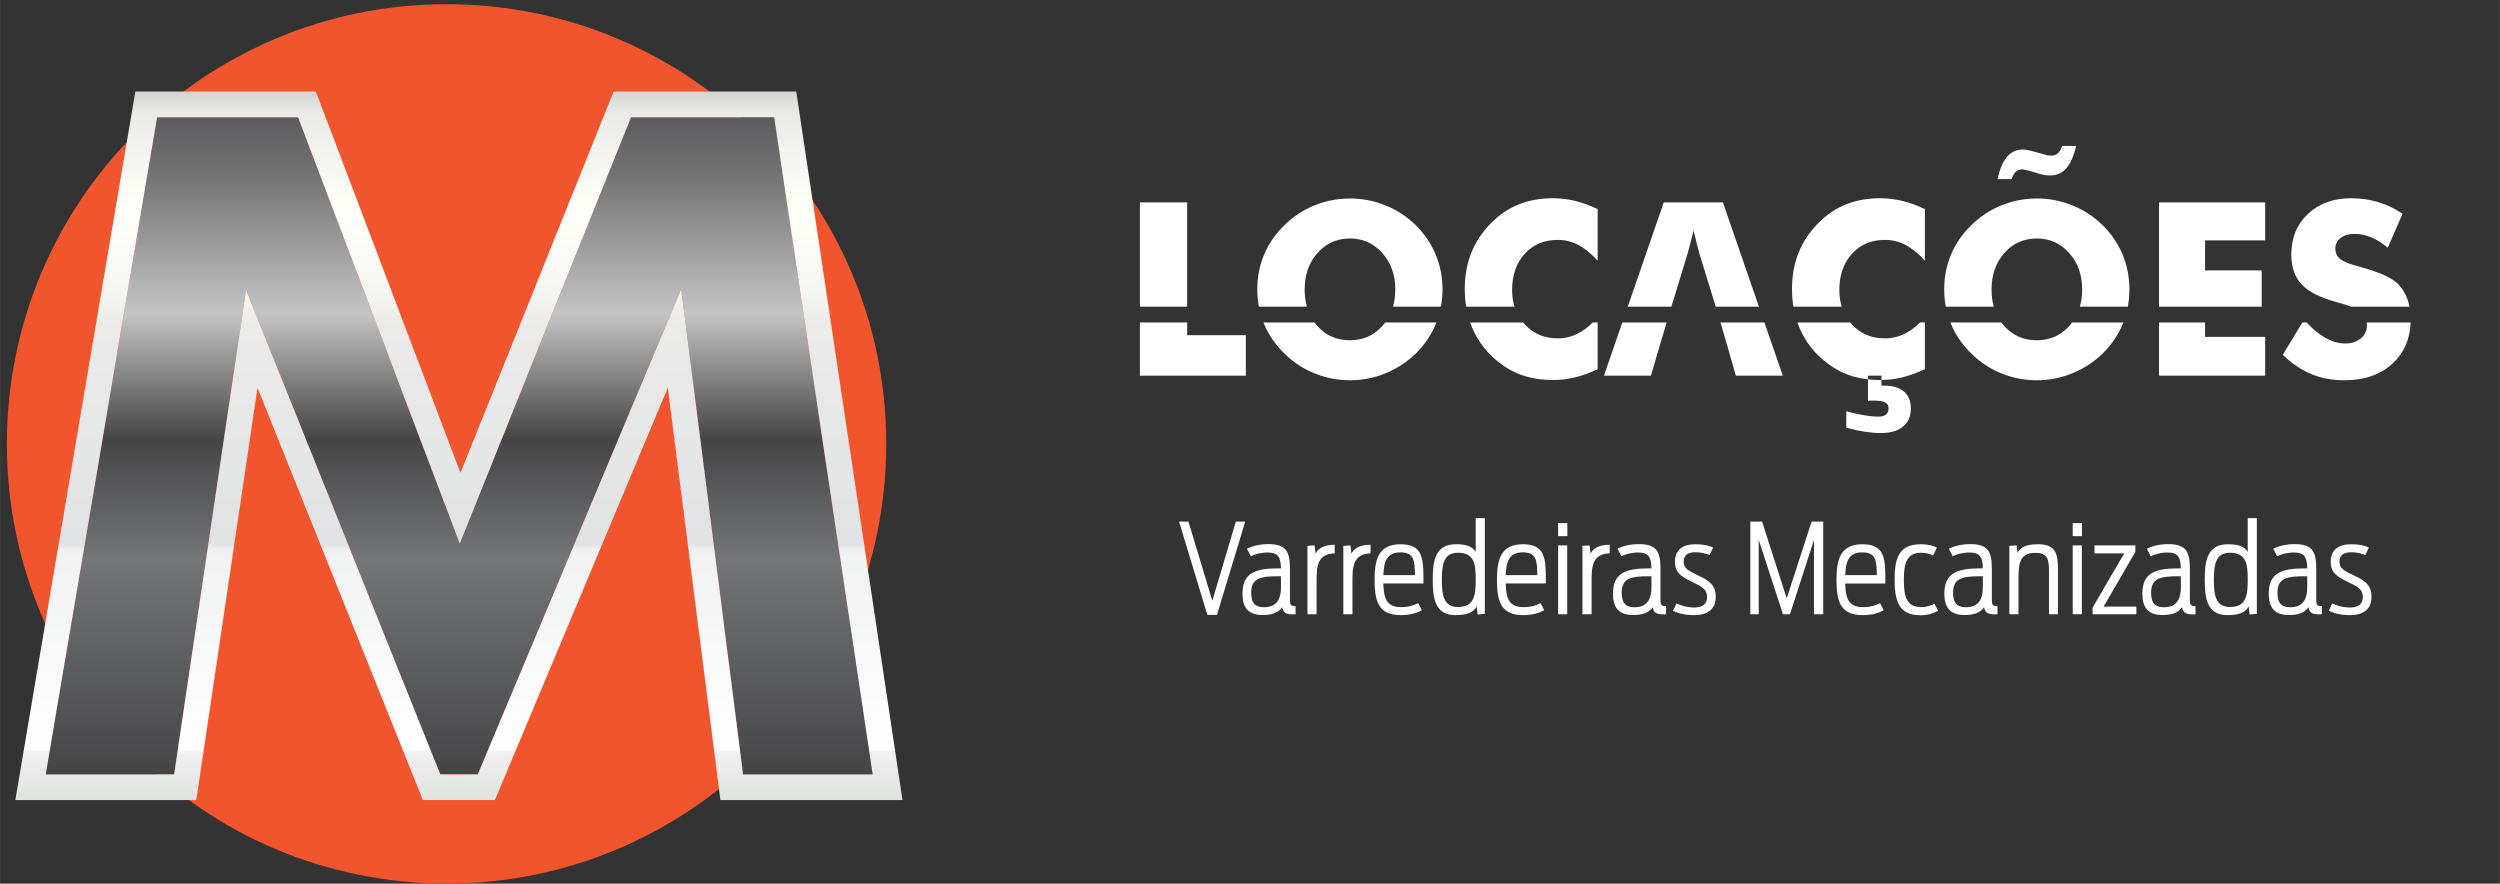 <svg xmlns="http://www.w3.org/2000/svg" xmlns:xlink="http://www.w3.org/1999/xlink" xmlns:xodm="http://www.corel.com/coreldraw/odm/2003" xml:space="preserve" width="3508px" height="1240px" style="shape-rendering:geometricPrecision; text-rendering:geometricPrecision; image-rendering:optimizeQuality; fill-rule:evenodd; clip-rule:evenodd" viewBox="0 0 3508 1240.04"><rect x="0" y="0" width="3508" height="1240.04" fill="#333333" stroke="none"/> <defs>  <style type="text/css">   <![CDATA[    .fil3 {fill:white}    .fil0 {fill:#F0552D}    .fil2 {fill:url(#id0)}    .fil1 {fill:url(#id1)}   ]]>  </style>  <linearGradient id="id0" gradientUnits="userSpaceOnUse" x1="643.9" y1="1122.71" x2="643.9" y2="128.46">   <stop offset="0" style="stop-opacity:1; stop-color:#E0E2E0"></stop>   <stop offset="0.067" style="stop-opacity:1; stop-color:#EFF0EF"></stop>   <stop offset="0.071" style="stop-opacity:1; stop-color:white"></stop>   <stop offset="0.353" style="stop-opacity:1; stop-color:#F0F1F1"></stop>   <stop offset="0.361" style="stop-opacity:1; stop-color:#E0E2E3"></stop>   <stop offset="0.49" style="stop-opacity:1; stop-color:#E5E6E6"></stop>   <stop offset="0.671" style="stop-opacity:1; stop-color:#EAEAE9"></stop>   <stop offset="0.71" style="stop-opacity:1; stop-color:#F4F4F1"></stop>   <stop offset="0.831" style="stop-opacity:1; stop-color:#FFFFFA"></stop>   <stop offset="0.969" style="stop-opacity:1; stop-color:#EAEAE7"></stop>   <stop offset="1" style="stop-opacity:1; stop-color:#D4D4D4"></stop>  </linearGradient>  <linearGradient id="id1" gradientUnits="userSpaceOnUse" x1="644.31" y1="1086.63" x2="644.31" y2="164.54">   <stop offset="0" style="stop-opacity:1; stop-color:#454546"></stop>   <stop offset="0.329" style="stop-opacity:1; stop-color:#747578"></stop>   <stop offset="0.51" style="stop-opacity:1; stop-color:#454546"></stop>   <stop offset="0.702" style="stop-opacity:1; stop-color:#C5C4C4"></stop>   <stop offset="0.91" style="stop-opacity:1; stop-color:#747475"></stop>   <stop offset="1" style="stop-opacity:1; stop-color:#5C5C5E"></stop>  </linearGradient> </defs> <g id="Layer_x0020_4">    <path class="fil0" d="M626.58 5.89c340.75,0 616.98,276.23 616.98,616.98 0,340.75 -276.23,616.99 -616.98,616.99 -340.75,0 -616.98,-276.24 -616.98,-616.99 0,-340.75 276.23,-616.98 616.98,-616.98z"></path>  <polygon class="fil1" points="1086.23,164.54 885.41,164.54 645.12,762.74 418.27,164.54 220.36,164.54 64.14,1086.63 244.31,1086.63 345.2,406.99 617.76,1086.63 670.44,1086.63 955.79,406.02 1042.64,1086.63 1224.48,1086.63 "></polygon>  <path class="fil2" d="M1117.31 128.46l-31.08 0 -200.82 0 -24.39 0 -9.09 22.63 -205.84 512.44 -194.08 -511.79 -8.83 -23.28 -222.82 0 -30.48 0 -5.09 30.05 -156.22 922.09 -7.13 42.11 42.7 0 180.17 0 31.12 0 4.57 -30.78 81.32 -547.81 222.95 555.94 9.09 22.65 24.4 0 52.68 0 23.99 0 9.28 -22.13 233.33 -556.5 69.81 547.12 4.02 31.51 31.77 0 181.84 0 41.89 0 -6.21 -41.43 -138.25 -922.09 -4.6 -30.73zm-231.9 36.08l200.82 0 138.25 922.09 -181.84 0 -86.85 -680.61 -285.35 680.61 -52.68 0 -272.56 -679.64 -100.89 679.64 -180.17 0 156.22 -922.09 197.91 0 226.85 598.2 240.29 -598.2z"></path>  <path class="fil3" d="M3297.55 863.18c18.77,0 30.17,-8.25 30.17,-25.61 0,-17.02 -9.47,-22.98 -25.26,-30.35 -13.68,-6.49 -19.65,-10.17 -19.65,-18.77 0,-8.42 4.39,-13.51 16.14,-13.51 8.77,0 15.09,1.94 20.17,4.04l4.91 -10.7c-6.31,-2.81 -13.15,-4.56 -24.73,-4.56 -18.59,0 -28.77,8.24 -28.77,24.91 0,15.08 9.3,20.87 24.74,28.24 13.85,6.67 20.34,10.52 20.34,20.7 0,10.17 -6.66,14.9 -18.06,14.9 -10.18,0 -18.6,-2.63 -24.74,-5.78l-5.08 10.35c7.72,3.86 17.71,6.14 29.82,6.14zm-83.5 -11.05c-11.4,0 -18.24,-4.39 -18.24,-20.18 0,-19.99 11.75,-23.33 37.71,-23.33l4.04 0 0 15.79c0,22.1 -11.4,27.72 -23.51,27.72zm-2.45 10.87c12.28,0 21.75,-2.45 27.71,-10.87 1.4,7.36 4.56,9.99 15.44,9.99 1.05,0 2.28,0 3.33,-0.17l0 -11.4c-7.37,0 -7.89,-2.11 -7.89,-10l0 -42.45c0,-23.51 -4.91,-34.56 -30.17,-34.56 -12.64,0 -22.98,2.81 -30.18,6.5l5.44 10.52c5.61,-2.81 13.86,-5.27 23.68,-5.27 15.44,0 18.24,7.72 18.6,22.29l-4.21 0c-32.63,0 -49.82,7.01 -49.82,35.43 0,19.29 7.89,29.99 28.07,29.99zm-82.45 -11.22c-20.17,0 -22.63,-16.67 -22.63,-38.25 0,-21.57 2.64,-37.88 22.63,-37.88 23.33,0 24.91,16.49 24.91,37.88 0,21.4 -1.75,38.25 -24.91,38.25zm-3.51 11.4c18.25,0 25.79,-4.91 29.82,-12.28l1.23 11.4 10.18 -0.88 0 -134.36 -12.81 0 0 47.53c-4.03,-6.84 -10.88,-10.87 -27.89,-10.87 -28.77,0 -32.45,22.98 -32.45,49.46 0,26.67 3.33,50 31.92,50zm-88.93 -11.05c-11.4,0 -18.24,-4.39 -18.24,-20.18 0,-19.99 11.75,-23.33 37.71,-23.33l4.04 0 0 15.79c0,22.1 -11.4,27.72 -23.51,27.72zm-2.45 10.87c12.28,0 21.74,-2.45 27.71,-10.87 1.4,7.36 4.56,9.99 15.43,9.99 1.06,0 2.29,0 3.34,-0.17l0 -11.4c-7.37,0 -7.89,-2.11 -7.89,-10l0 -42.45c0,-23.51 -4.92,-34.56 -30.17,-34.56 -12.64,0 -22.99,2.81 -30.17,6.5l5.43 10.52c5.61,-2.81 13.86,-5.27 23.68,-5.27 15.44,0 18.24,7.72 18.6,22.29l-4.22 0c-32.62,0 -49.81,7.01 -49.81,35.43 0,19.29 7.89,29.99 28.07,29.99zm-97.89 -1.05l61.4 0 0 -10.7 -45.96 0 44.56 -76.83 0 -9.12 -57.36 0 0 11.23 41.74 0 -44.38 76.12 0 9.3zm-27.89 -109.63l12.98 0 0 -18.24 -12.98 0 0 18.24zm0 109.63l12.81 0 0 -96.65 -12.81 0 0 96.65zm-88.93 0l12.81 0 0 -49.99c0,-24.03 3.15,-36.14 23.68,-36.14 17.36,0 19.12,8.95 19.12,25.96l0 60.17 12.62 0 0 -62.8c0,-21.22 -2.63,-35.43 -27.71,-35.43 -18.07,0 -25.26,4.91 -29.12,11.75l-1.23 -10.17 -10.17 0.7 0 95.95zm-60.69 -9.82c-11.4,0 -18.25,-4.39 -18.25,-20.18 0,-19.99 11.76,-23.33 37.72,-23.33l4.03 0 0 15.79c0,22.1 -11.4,27.72 -23.5,27.72zm-2.46 10.87c12.28,0 21.75,-2.45 27.72,-10.87 1.4,7.36 4.56,9.99 15.44,9.99 1.04,0 2.27,0 3.33,-0.17l0 -11.4c-7.37,0 -7.9,-2.11 -7.9,-10l0 -42.45c0,-23.51 -4.91,-34.56 -30.17,-34.56 -12.63,0 -22.98,2.81 -30.17,6.5l5.44 10.52c5.61,-2.81 13.86,-5.27 23.68,-5.27 15.43,0 18.24,7.72 18.59,22.29l-4.21 0c-32.62,0 -49.82,7.01 -49.82,35.43 0,19.29 7.9,29.99 28.07,29.99zm-61.57 0.35c10.35,0 17.02,-2.28 24.73,-6.14l-5.08 -10c-4.91,2.46 -10.7,4.74 -18.42,4.74 -20.52,0 -24.56,-14.21 -24.56,-38.24 0,-24.21 4.39,-38.06 24.38,-38.06 6.32,0 11.4,1.23 16.67,3.86l5.44 -11.23c-6.14,-2.98 -13.51,-4.56 -22.63,-4.56 -30.7,0 -36.84,19.29 -36.84,49.64 0,30.34 6.14,49.99 36.31,49.99zm-81.56 -88.23c19.99,0 19.82,12.81 20.35,31.93l-44.39 0c0.7,-19.65 5.09,-31.93 24.04,-31.93zm0.17 88.06c14.21,0 22.98,-3.16 29.82,-6.84l-5.09 -10c-5.44,2.63 -11.75,5.61 -24.2,5.61 -20.17,0 -24.21,-12.28 -24.74,-33.15l56.31 0c0.18,-34.38 0,-55.08 -32.1,-55.08 -30.17,0 -36.49,19.99 -36.49,49.64 0,30.17 5.27,49.82 36.49,49.82zm-157.34 -1.23l11.75 0 0 -104.37 34.03 104.37 9.82 0 33.68 -104.37 0 104.37 12.98 0 0 -129.98 -16.31 0 -34.91 107.7 -34.56 -107.7 -16.48 0 0 129.98zm-78.76 1.23c18.77,0 30.17,-8.25 30.17,-25.61 0,-17.02 -9.47,-22.98 -25.26,-30.35 -13.68,-6.49 -19.65,-10.17 -19.65,-18.77 0,-8.42 4.39,-13.51 16.14,-13.51 8.77,0 15.09,1.94 20.18,4.04l4.9 -10.7c-6.31,-2.81 -13.15,-4.56 -24.73,-4.56 -18.59,0 -28.77,8.24 -28.77,24.91 0,15.08 9.3,20.87 24.74,28.24 13.85,6.67 20.35,10.52 20.35,20.7 0,10.17 -6.67,14.9 -18.07,14.9 -10.18,0 -18.59,-2.63 -24.73,-5.78l-5.09 10.35c7.72,3.86 17.71,6.14 29.82,6.14zm-83.5 -11.05c-11.4,0 -18.24,-4.39 -18.24,-20.18 0,-19.99 11.75,-23.33 37.71,-23.33l4.04 0 0 15.79c0,22.1 -11.4,27.72 -23.51,27.72zm-2.45 10.87c12.28,0 21.75,-2.45 27.71,-10.87 1.41,7.36 4.56,9.99 15.44,9.99 1.05,0 2.28,0 3.33,-0.17l0 -11.4c-7.37,0 -7.89,-2.11 -7.89,-10l0 -42.45c0,-23.51 -4.91,-34.56 -30.17,-34.56 -12.63,0 -22.98,2.81 -30.17,6.5l5.43 10.52c5.62,-2.81 13.86,-5.27 23.68,-5.27 15.44,0 18.25,7.72 18.6,22.29l-4.21 0c-32.63,0 -49.82,7.01 -49.82,35.43 0,19.29 7.89,29.99 28.07,29.99zm-70.87 -1.05l12.81 0 0 -47.89c0,-18.94 1.22,-37.01 25.43,-37.53l0 -12.11c-15.96,0 -23.33,5.62 -26.84,12.46l-1.4 -11.58 -10 0.7 0 95.95zm-34.2 -109.63l12.98 0 0 -18.24 -12.98 0 0 18.24zm0 109.63l12.8 0 0 -96.65 -12.8 0 0 96.65zm-49.47 -86.83c19.99,0 19.82,12.81 20.35,31.93l-44.38 0c0.7,-19.65 5.08,-31.93 24.03,-31.93zm0.18 88.06c14.2,0 22.97,-3.16 29.81,-6.84l-5.08 -10c-5.44,2.63 -11.76,5.61 -24.21,5.61 -20.17,0 -24.2,-12.28 -24.73,-33.15l56.3 0c0.18,-34.38 0,-55.08 -32.09,-55.08 -30.17,0 -36.49,19.99 -36.49,49.64 0,30.17 5.26,49.82 36.49,49.82zm-91.22 -11.4c-20.17,0 -22.63,-16.67 -22.63,-38.25 0,-21.57 2.64,-37.88 22.63,-37.88 23.33,0 24.91,16.49 24.91,37.88 0,21.4 -1.76,38.25 -24.91,38.25zm-3.51 11.4c18.24,0 25.79,-4.91 29.82,-12.28l1.23 11.4 10.17 -0.88 0 -134.36 -12.8 0 0 47.53c-4.04,-6.84 -10.88,-10.87 -27.89,-10.87 -28.77,0 -32.45,22.98 -32.45,49.46 0,26.67 3.33,50 31.92,50zm-77.18 -88.06c19.99,0 19.82,12.81 20.35,31.93l-44.38 0c0.7,-19.65 5.08,-31.93 24.03,-31.93zm0.18 88.06c14.2,0 22.97,-3.16 29.82,-6.84l-5.09 -10c-5.44,2.63 -11.75,5.61 -24.21,5.61 -20.17,0 -24.2,-12.28 -24.73,-33.15l56.3 0c0.18,-34.38 0,-55.08 -32.09,-55.08 -30.18,0 -36.49,19.99 -36.49,49.64 0,30.17 5.26,49.82 36.49,49.82zm-80.34 -1.23l12.8 0 0 -47.89c0,-18.94 1.23,-37.01 25.44,-37.53l0 -12.11c-15.97,0 -23.33,5.62 -26.84,12.46l-1.41 -11.58 -9.99 0.7 0 95.95zm-50.35 0l12.81 0 0 -47.89c0,-18.94 1.23,-37.01 25.44,-37.53l0 -12.11c-15.97,0 -23.33,5.62 -26.84,12.46l-1.41 -11.58 -10 0.7 0 95.95zm-60.69 -9.82c12.11,0 23.51,-5.62 23.51,-27.72l0 -15.79 -4.04 0c-25.96,0 -37.71,3.34 -37.71,23.33 0,15.79 6.84,20.18 18.24,20.18zm-2.45 10.87c-20.18,0 -28.07,-10.7 -28.07,-29.99 0,-28.42 17.19,-35.43 49.82,-35.43l4.21 0c-0.35,-14.57 -3.16,-22.29 -18.59,-22.29 -9.83,0 -18.07,2.46 -23.68,5.27l-5.44 -10.52c7.19,-3.69 17.54,-6.5 30.17,-6.5 25.25,0 30.17,11.05 30.17,34.56l0 42.45c0,7.89 0.52,10 7.89,10l0 11.4c-1.05,0.17 -2.28,0.17 -3.33,0.17 -10.88,0 -14.03,-2.63 -15.44,-9.99 -5.96,8.42 -15.44,10.87 -27.71,10.87zm-77.36 -0.17l13.51 0 39.64 -130.86 -13.15 0 -32.98 111.04 -33.51 -111.04 -13.15 0 39.64 130.86z"></path>  <path class="fil3" d="M3299.11 430.3c-5.1,-1.92 -11.31,-3.86 -18.61,-5.81 -23.81,-6.4 -40.64,-14.79 -50.5,-25.05 -9.87,-10.32 -14.8,-24.43 -14.8,-42.34 0,-23.24 7.77,-42.23 23.35,-56.91 15.54,-14.68 35.72,-22 60.49,-22 13.43,0 26.12,1.82 38.14,5.39 12.02,3.63 23.35,9.07 34.13,16.38l-20.75 47.67c-7.54,-6.4 -15.25,-11.28 -23.18,-14.57 -7.94,-3.23 -15.76,-4.87 -23.47,-4.87 -7.99,0 -14.46,1.92 -19.45,5.72 -4.98,3.8 -7.48,8.73 -7.48,14.68 0,6.12 2.21,11 6.58,14.63 4.37,3.68 12.81,7.14 25.28,10.48l3 0.86c27.04,7.25 44.78,15.29 53.29,24.03 5.77,6.01 10.14,13.15 13.15,21.54 1.17,3.24 2.1,6.63 2.81,10.17l-81.98 0zm-62.4 22.24c8.64,9.21 17.18,16.27 25.59,21.1 9.58,5.55 19.11,8.33 28.63,8.33 8.84,0 16.16,-2.39 21.82,-7.15 5.73,-4.76 8.56,-10.76 8.56,-18.08 0,-1.46 -0.08,-2.87 -0.24,-4.2l61.59 0c-0.96,23.65 -9.38,42.84 -25.3,57.54 -16.95,15.7 -39.51,23.53 -67.74,23.53 -16.94,0 -32.36,-2.89 -46.25,-8.62 -13.89,-5.78 -27.26,-14.79 -40.13,-27.09l27.48 -45.36 5.99 0zm-207.15 -22.24l0 -146.27 148.97 0 0 53.28 -84.34 0 0 42.17 79.52 0 0 50.82 -144.15 0zm0 96.84l0 -74.6 64.63 0 0 20.13 84.34 0 0 54.47 -148.97 0zm-116.3 -322.35c-3.35,14.28 -7.94,24.77 -13.78,31.4 -5.89,6.63 -13.37,9.98 -22.56,9.98 -2.55,0 -4.87,-0.12 -6.91,-0.4 -2.05,-0.28 -4.03,-0.73 -5.9,-1.24l-15.13 -4.37 -0.45 -0.17c-5.79,-1.53 -9.36,-2.32 -10.84,-2.32 -3.62,0 -6.62,1.07 -9.01,3.23 -2.38,2.21 -4.36,5.66 -5.89,10.43l-19.78 0c3.12,-14.18 7.54,-24.66 13.37,-31.41 5.79,-6.74 13.27,-10.14 22.34,-10.14 1.75,0 3.85,0.22 6.29,0.68 2.43,0.45 5.32,1.14 8.61,2.16l15.82 4.36c1.3,0.51 2.78,0.9 4.31,1.13 1.52,0.23 3.23,0.34 5.16,0.34 3.51,0 6.52,-1.19 9.01,-3.51 2.49,-2.32 4.36,-5.73 5.55,-10.15l19.79 0zm66.21 247.75l-1.09 2.67c-6.41,15.31 -15.75,28.97 -28.06,41.04 -12.41,11.96 -26.58,21.14 -42.51,27.66 -15.92,6.46 -32.47,9.7 -49.65,9.7 -17.4,0 -34.01,-3.24 -49.88,-9.7 -15.93,-6.52 -29.87,-15.7 -41.95,-27.66 -12.52,-12.07 -21.99,-25.79 -28.51,-41.21l-1.02 -2.5 71.61 0c1.21,1.66 2.51,3.27 3.89,4.83 11.85,13.43 27.15,20.12 45.86,20.12 18.36,0 33.56,-6.74 45.57,-20.24 1.36,-1.52 2.63,-3.1 3.84,-4.71l71.9 0zm8.55 -46.47c0,8.33 -0.73,16.41 -2.19,24.23l-67.3 0c2.15,-7.45 3.23,-15.53 3.23,-24.23 0,-20.35 -6.06,-37.35 -18.25,-51.02 -12.19,-13.6 -27.32,-20.4 -45.35,-20.4 -18.36,0 -33.55,6.8 -45.57,20.35 -12.02,13.55 -18.02,30.61 -18.02,51.07 0,8.72 1.04,16.8 3.11,24.23l-67.32 0c-1.49,-7.86 -2.23,-15.93 -2.23,-24.23 0,-17.4 3.23,-33.73 9.69,-49.09 6.52,-15.3 15.99,-29.02 28.51,-41.09 12.08,-11.96 26.02,-21.14 41.95,-27.66 15.87,-6.47 32.48,-9.7 49.88,-9.7 17.29,0 33.9,3.23 49.88,9.7 16.04,6.52 30.1,15.7 42.28,27.66 12.2,11.96 21.49,25.62 28.01,41.03 6.46,15.37 9.69,31.75 9.69,49.15zm-397.23 194.14c9.3,2.55 17.97,4.41 26.08,5.67 8.1,1.18 15.52,1.81 22.27,1.81 13.49,0 23.92,-3.01 31.23,-9.07 7.31,-6.01 10.94,-14.57 10.94,-25.62 0,-10.32 -3.29,-18.2 -9.81,-23.7 -6.52,-5.5 -15.92,-8.21 -28.22,-8.21l-3.18 0 0 -13.95 -18.93 0 0 35.37c1.13,-0.11 2.32,-0.22 3.63,-0.28 1.36,-0.06 3.17,-0.06 5.49,-0.06 6.87,0 11.91,0.85 15.03,2.55 3.17,1.76 4.76,4.37 4.76,7.94 0,4.08 -1.19,7.08 -3.57,9.07 -2.38,1.93 -5.96,2.89 -10.72,2.89 -5.78,0 -12.46,-0.62 -20.18,-1.93 -7.7,-1.24 -15.98,-3.11 -24.82,-5.56l0 23.08zm5.56 -147.67c0.86,1.02 1.73,2.03 2.66,3.01 12.02,12.87 27.32,19.27 45.92,19.27 10.25,0 19.94,-2.38 28.96,-7.08 6.75,-3.53 13.55,-8.59 20.35,-15.2l6.8 0 0 65.47c-10.55,5.05 -20.97,8.9 -31.4,11.46 -10.38,2.54 -20.92,3.79 -31.52,3.79 -13.32,0 -25.56,-1.58 -36.79,-4.75 -11.22,-3.12 -21.59,-7.94 -31,-14.35 -18.14,-12.19 -31.97,-27.49 -41.49,-45.97 -2.6,-5.05 -4.84,-10.27 -6.73,-15.65l74.24 0zm104.69 -159.1l0 72.44c-9.07,-10.09 -18.14,-17.46 -27.15,-22.16 -9.02,-4.71 -18.71,-7.09 -28.96,-7.09 -19.05,0 -34.47,6.52 -46.26,19.5 -11.79,13.04 -17.68,29.99 -17.68,50.9 0,8.38 1.1,16.12 3.32,23.27l-67.82 0c-1.29,-7.88 -1.94,-16.07 -1.94,-24.57 0,-18.59 3,-35.49 9.07,-50.73 6.01,-15.24 15.13,-29.02 27.32,-41.43 11.51,-11.85 24.49,-20.7 38.94,-26.59 14.4,-5.84 30.5,-8.79 48.24,-8.79 10.6,0 21.14,1.25 31.52,3.8 10.43,2.55 20.85,6.41 31.4,11.45zm-225.19 159.1l25.78 74.6 -65.92 0c-9.04,-31.97 -15.12,-53.13 -21.51,-74.6l61.65 0zm-191.74 -22.24l50.48 -146.27 83.03 0 50.54 146.27 -60.65 0c-5.92,-19.52 -12.86,-41.97 -22.82,-74.23 -0.73,-2.44 -1.81,-6.34 -3.11,-11.79 -1.37,-5.38 -3.07,-12.35 -5.16,-20.91 -1.42,6.01 -2.84,11.68 -4.25,17.12 -1.36,5.44 -2.78,10.6 -4.2,15.58 -9.34,30.69 -16.37,53.67 -22.61,74.23l-61.25 0zm32.51 96.84l-65.93 0 25.75 -74.6 62.2 0c-6.83,22.72 -13.37,44.8 -22.02,74.6zm-179.45 -74.6c0.86,1.02 1.74,2.03 2.65,3.01 12.02,12.87 27.32,19.27 45.92,19.27 10.26,0 19.95,-2.38 28.97,-7.08 6.75,-3.53 13.54,-8.59 20.35,-15.2l6.8 0 0 65.47c-10.55,5.05 -20.98,8.9 -31.41,11.46 -10.37,2.54 -20.91,3.79 -31.52,3.79 -13.31,0 -25.56,-1.58 -36.78,-4.75 -11.23,-3.12 -21.6,-7.94 -31.01,-14.35 -18.13,-12.19 -31.96,-27.49 -41.48,-45.97 -2.6,-5.05 -4.84,-10.27 -6.73,-15.65l74.24 0zm104.69 -159.1l0 72.44c-9.08,-10.09 -18.14,-17.46 -27.15,-22.16 -9.02,-4.71 -18.71,-7.09 -28.97,-7.09 -19.04,0 -34.46,6.52 -46.25,19.5 -11.79,13.04 -17.69,29.99 -17.69,50.9 0,8.38 1.11,16.12 3.32,23.27l-67.82 0c-1.29,-7.88 -1.93,-16.07 -1.93,-24.57 0,-18.59 3,-35.49 9.07,-50.73 6,-15.24 15.14,-29.02 27.32,-41.43 11.5,-11.85 24.49,-20.7 38.94,-26.59 14.4,-5.84 30.5,-8.79 48.23,-8.79 10.61,0 21.15,1.25 31.52,3.8 10.43,2.55 20.86,6.41 31.41,11.45zm-226.27 159.1l-1.09 2.67c-6.4,15.31 -15.75,28.97 -28.05,41.04 -12.42,11.96 -26.59,21.14 -42.52,27.66 -15.92,6.46 -32.47,9.7 -49.65,9.7 -17.4,0 -34.01,-3.24 -49.88,-9.7 -15.93,-6.52 -29.87,-15.7 -41.94,-27.66 -12.53,-12.07 -22,-25.79 -28.52,-41.21l-1.02 -2.5 71.61 0c1.21,1.66 2.51,3.27 3.89,4.83 11.85,13.43 27.16,20.12 45.86,20.12 18.36,0 33.56,-6.74 45.57,-20.24 1.36,-1.52 2.64,-3.1 3.83,-4.71l71.91 0zm8.55 -46.47c0,8.33 -0.73,16.41 -2.19,24.23l-67.3 0c2.16,-7.45 3.22,-15.53 3.22,-24.23 0,-20.35 -6.06,-37.35 -18.24,-51.02 -12.19,-13.6 -27.32,-20.4 -45.35,-20.4 -18.37,0 -33.55,6.8 -45.57,20.35 -12.02,13.55 -18.02,30.61 -18.02,51.07 0,8.72 1.03,16.8 3.11,24.23l-67.32 0c-1.48,-7.86 -2.23,-15.93 -2.23,-24.23 0,-17.4 3.23,-33.73 9.69,-49.09 6.52,-15.3 15.99,-29.02 28.52,-41.09 12.07,-11.96 26.01,-21.14 41.94,-27.66 15.87,-6.47 32.48,-9.7 49.88,-9.7 17.29,0 33.89,3.23 49.88,9.7 16.04,6.52 30.1,15.7 42.29,27.66 12.19,11.96 21.48,25.62 27.99,41.03 6.47,15.37 9.7,31.75 9.7,49.15zm-424.61 -122.04l66.26 0 0 146.27 -66.26 0 0 -146.27zm0 243.11l0 -74.6 66.26 0 0 17.81 82.36 0 0 56.79 -148.62 0z"></path> </g></svg>